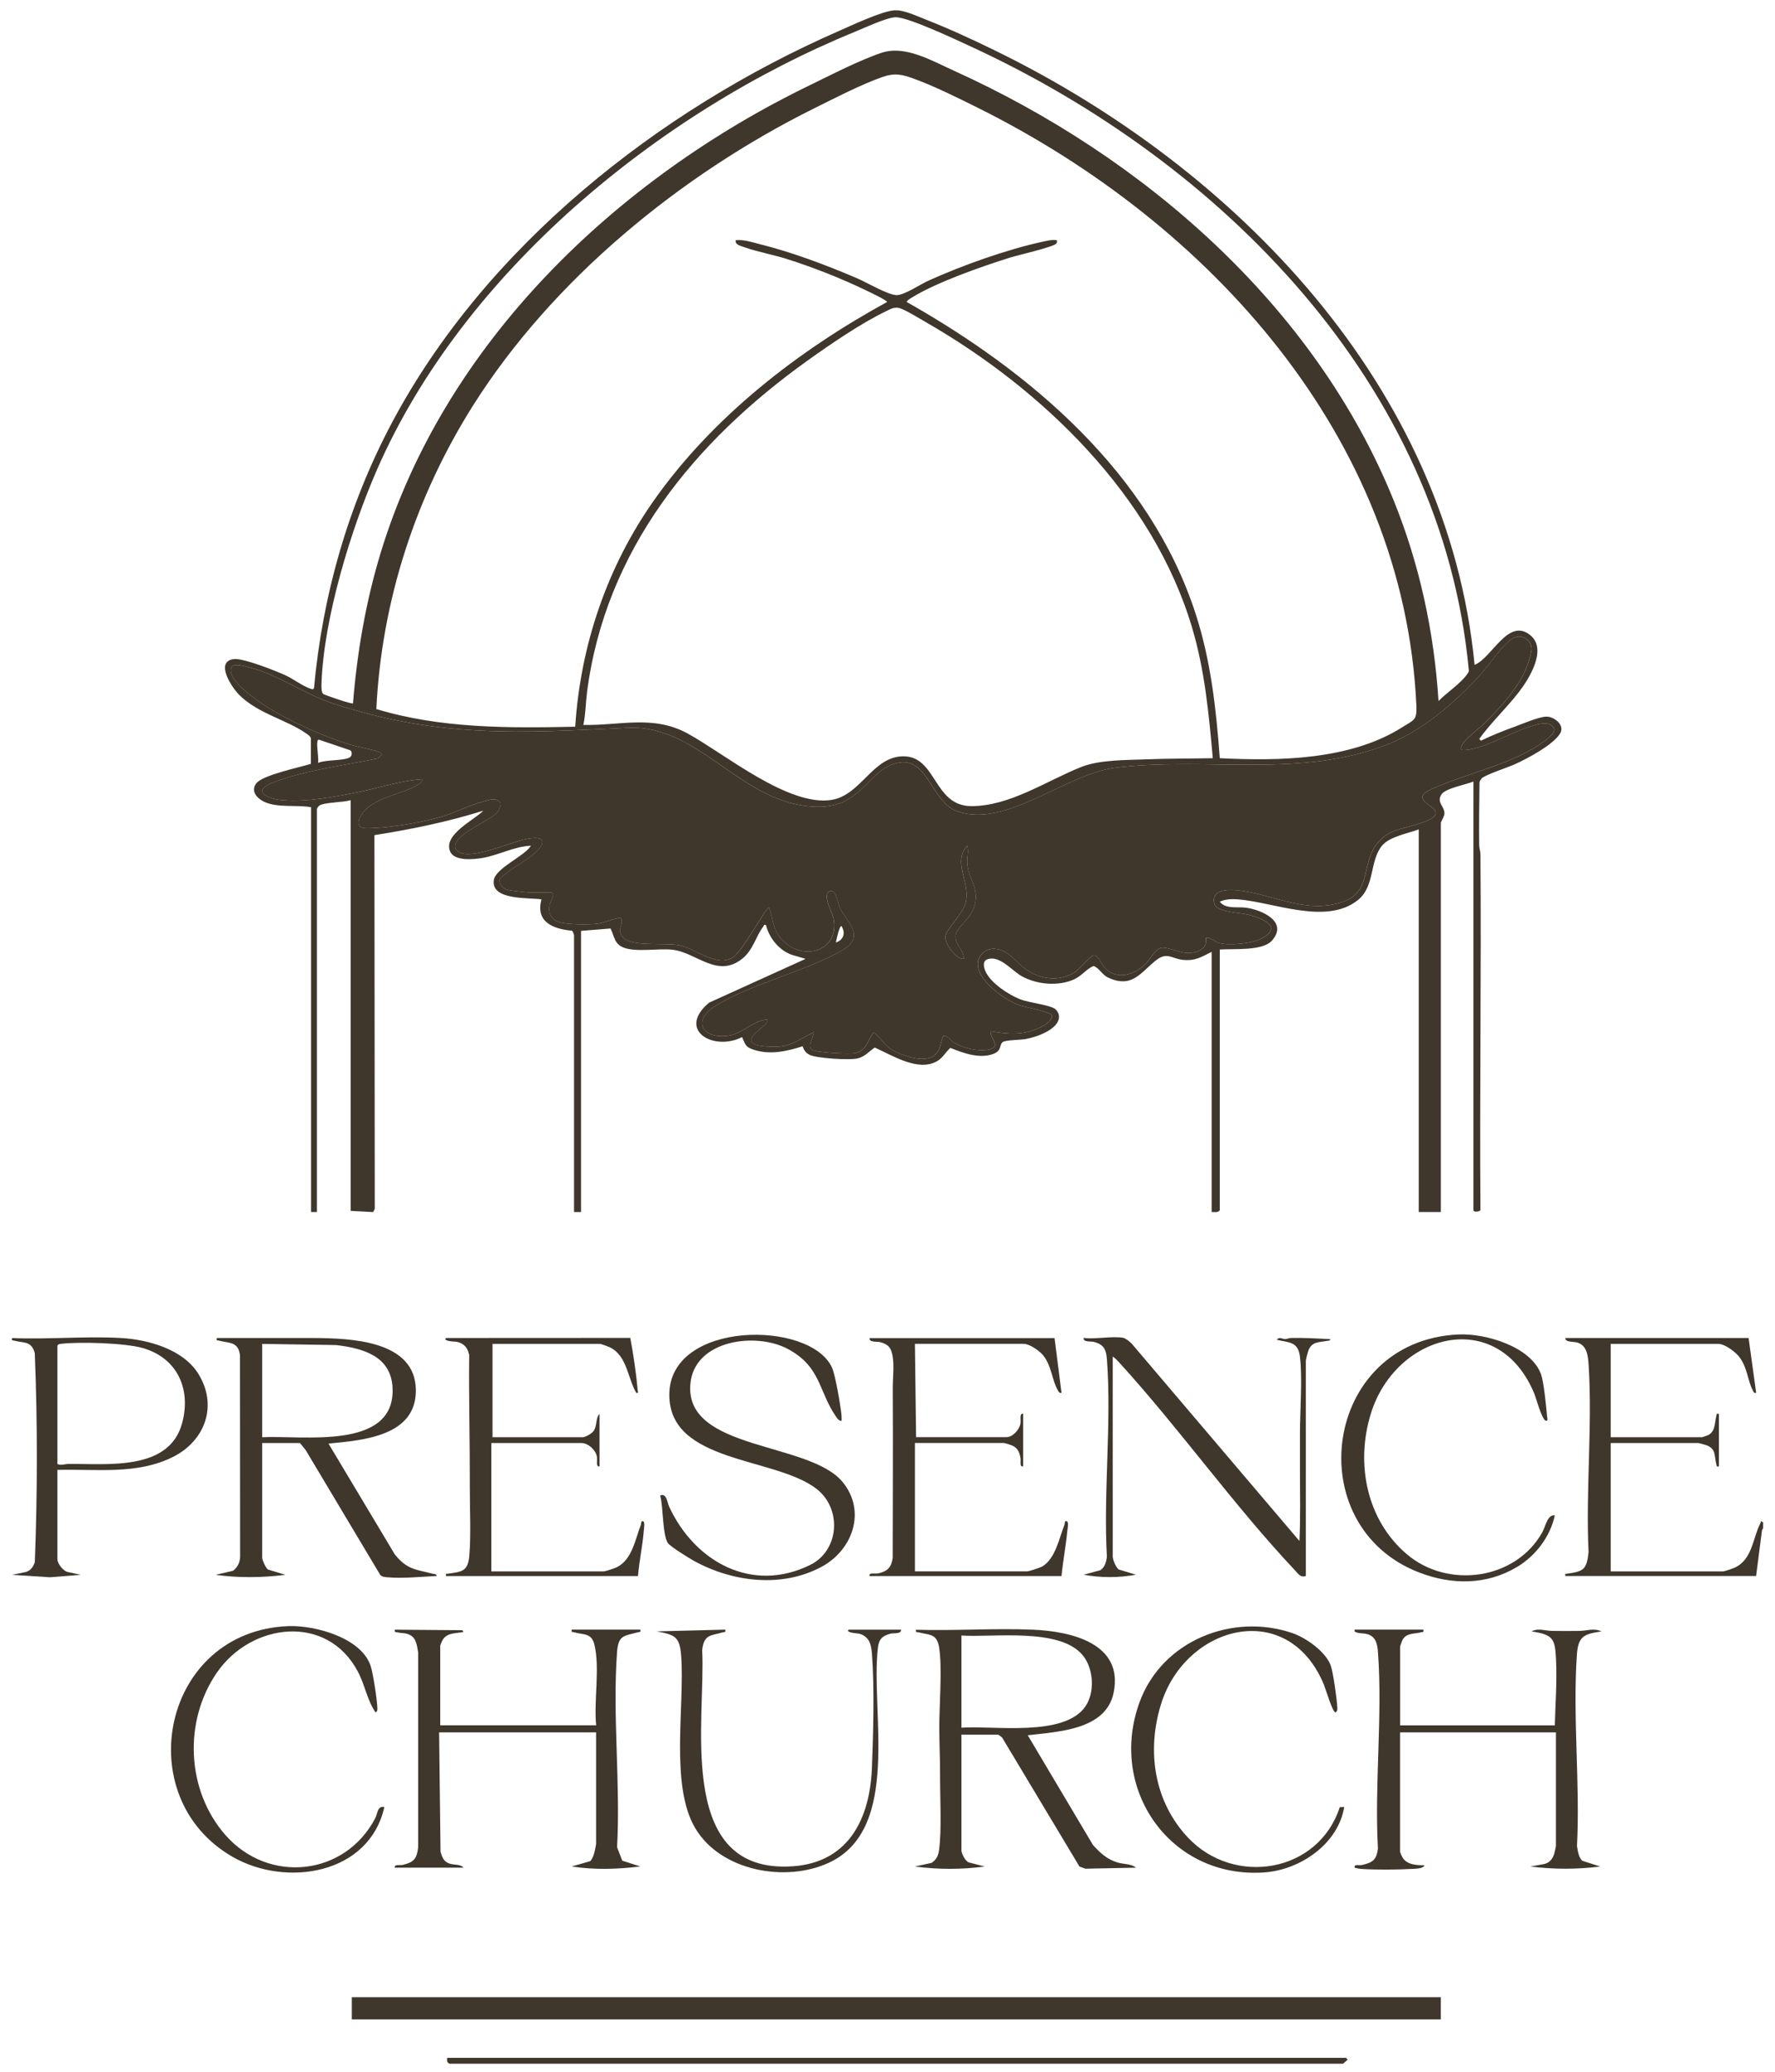 <svg width="114" height="133" viewBox="0 0 114 133" fill="none" xmlns="http://www.w3.org/2000/svg">
<g clip-path="url(#clip0_368_1163)">
<path d="M99.314 46.006C98.865 46.006 97.763 46.474 97.281 46.652C96.549 46.917 95.817 47.207 95.114 47.55L95.004 47.438C95.77 46.374 96.742 45.475 97.542 44.439C98.196 43.593 99.401 41.69 98.286 40.778C96.86 39.614 95.83 42.239 94.706 42.682C92.984 24.816 79.399 10.822 63.969 3.273C62.568 2.587 61.033 1.875 59.582 1.304C59.056 1.098 58.181 0.692 57.642 0.664C57.567 0.661 57.489 0.661 57.418 0.664C56.605 0.73 54.687 1.635 53.853 2C42.286 7.062 31.186 15.834 25.183 27.116C22.369 32.405 20.715 38.194 20.167 44.18C20.083 44.28 20.08 44.252 19.977 44.224C19.532 44.102 18.822 43.578 18.364 43.365C17.729 43.072 15.618 42.236 15.017 42.311C13.784 42.467 14.88 44.121 15.348 44.592C16.568 45.828 18.421 46.193 19.706 47.114C19.809 47.188 19.915 47.254 19.965 47.379V49.036C19.246 49.267 16.892 49.744 16.465 50.284C16.082 50.768 16.484 51.233 16.939 51.458C17.807 51.885 19.037 51.651 19.98 51.82V77.809H20.354V51.932C20.354 51.879 20.482 51.717 20.556 51.685C21.017 51.492 21.995 51.52 22.521 51.37V77.734L23.966 77.812L24.069 77.603L24.047 53.614C26.416 53.239 28.751 52.762 31.04 52.044C30.442 52.659 28.452 53.577 28.91 54.663C29.178 55.296 30.42 55.174 30.968 55.081C32.027 54.903 33.029 54.335 34.103 54.291C33.68 54.975 31.824 55.727 31.715 56.507C31.532 57.815 33.979 57.612 34.776 57.736C34.381 59.206 35.533 59.634 36.744 59.752C36.775 59.774 36.868 59.996 36.868 60.021V77.809H37.317V59.759L39.21 59.606C39.474 60.13 39.443 60.608 40.081 60.842C40.879 61.135 42.273 60.873 43.173 60.967C44.73 61.129 46.081 62.858 47.703 61.519C48.382 60.963 48.55 60.087 49.027 59.478C49.073 59.419 49.024 59.341 49.195 59.384C49.4 60.214 50.032 61.001 50.842 61.291L51.739 61.556L45.54 64.368C43.435 66.141 45.842 67.508 47.66 66.578C47.89 67.077 47.865 67.214 48.416 67.392C49.463 67.735 50.534 67.489 51.549 67.167C51.63 67.43 51.776 67.626 52.038 67.735C52.526 67.941 54.566 68.073 55.086 67.945C55.556 67.832 55.808 67.498 56.182 67.249C57.303 67.745 58.974 68.831 60.192 68.119C60.559 67.904 60.734 67.536 61.039 67.27C61.87 67.611 62.947 67.998 63.828 67.645C64.364 67.43 64.168 67.036 64.417 66.887C64.616 66.765 65.538 66.762 65.877 66.703C66.547 66.584 68.094 66.069 68.01 65.204C67.995 65.036 67.87 64.833 67.724 64.746C67.288 64.481 66.108 64.387 65.488 64.137C64.766 63.847 63.723 63.16 63.346 62.465C63.209 62.209 63.032 61.697 63.446 61.572C64.233 61.332 64.993 62.318 65.613 62.664C66.581 63.207 67.982 63.335 68.997 62.864C69.486 62.639 69.769 62.209 70.233 62.012C70.622 62.152 70.75 62.564 71.189 62.767C72.736 63.476 73.287 62.39 74.268 61.631C74.969 61.091 75.261 61.553 75.996 61.622C76.784 61.694 77.151 61.435 77.818 61.107V77.809C77.998 77.803 78.219 77.865 78.341 77.697V60.957C79.206 60.889 81.081 61.073 81.691 60.383C82.771 59.163 81.012 58.398 80.013 58.27C79.49 58.202 78.696 58.373 78.341 57.886C78.714 57.715 79.088 57.709 79.496 57.736C81.784 57.902 85.197 59.425 87.227 57.768C88.32 56.872 87.946 55.281 88.762 54.288C89.245 53.701 90.421 53.508 91.119 53.243V77.809H92.539V52.831C92.539 52.734 92.757 52.444 92.769 52.228C92.788 51.76 92.237 51.523 92.579 50.999C92.834 50.602 94.161 50.368 94.631 50.172V77.697C94.668 77.856 95.061 77.766 95.082 77.688C95.023 70.076 95.145 62.461 95.082 54.85C95.079 54.635 95.001 54.453 95.001 54.257C94.986 52.915 95.004 51.567 95.02 50.225C95.039 50.131 95.095 50.056 95.151 49.981C95.335 49.757 96.882 49.251 97.296 49.061C98.106 48.693 99.718 47.841 100.192 47.098C100.534 46.564 99.831 45.999 99.314 46.006ZM20.647 43.915C20.777 39.72 22.54 33.969 24.224 30.124C29.766 17.479 42.301 7.205 54.877 2.053C55.478 1.81 56.969 1.11 57.53 1.107C58.355 1.107 61.403 2.549 62.325 2.974C78.372 10.357 92.613 24.616 94.335 43.022C94.351 43.147 94.279 43.2 94.223 43.284C93.856 43.843 92.872 44.501 92.389 45.004C92.106 40.557 91.175 36.244 89.509 32.124C84.44 19.592 73.384 10.023 61.279 4.546C59.881 3.916 58.156 2.892 56.652 3.379C55.251 3.838 53.373 4.809 52.01 5.47C39.577 11.496 28.543 22.001 24.442 35.511C23.492 38.644 22.932 41.886 22.671 45.154C22.599 45.225 20.868 44.62 20.777 44.561C20.625 44.461 20.644 44.08 20.647 43.915ZM76.79 39.405C73.867 30.386 66.226 23.901 58.24 19.389C58.202 19.333 58.426 19.186 58.486 19.152C60.042 18.156 63.05 17.108 64.85 16.543C65.335 16.39 67.636 15.859 67.829 15.647C67.904 15.566 67.882 15.522 67.879 15.419C67.549 15.379 67.278 15.45 66.967 15.516C64.663 16.015 61.758 17.051 59.607 18.028C59.09 18.265 58.1 18.933 57.605 18.946C57.063 18.958 55.674 18.134 55.076 17.878C53.084 17.02 50.87 16.19 48.765 15.666C48.267 15.541 47.775 15.369 47.255 15.419C47.184 15.713 47.588 15.79 47.812 15.872C48.641 16.168 49.64 16.343 50.506 16.617C52.252 17.17 54.002 17.86 55.649 18.652C55.774 18.712 57.025 19.305 56.969 19.389C51.24 22.525 45.785 26.751 41.993 32.131C38.989 36.397 37.279 41.428 36.943 46.652C32.668 46.745 28.303 46.77 24.171 45.519C24.501 38.575 26.709 31.831 30.411 25.986C35.523 17.913 43.74 11.209 52.246 6.978C53.548 6.332 55.307 5.423 56.649 4.952C57.452 4.668 57.913 4.768 58.685 5.049C59.989 5.52 61.59 6.316 62.848 6.943C77.594 14.293 90.172 28.015 90.966 45.266C91.013 46.249 90.829 46.199 90.066 46.683C86.741 48.796 82.152 48.864 78.341 48.674C78.11 45.522 77.768 42.417 76.79 39.405ZM77.892 48.674C76.485 48.702 75.072 48.69 73.667 48.746C72.357 48.799 70.65 48.761 69.448 49.236C67.257 50.103 64.856 51.757 62.387 51.751C59.934 51.745 60.167 48.521 57.991 48.552C56.035 48.583 55.291 51.055 53.401 51.352C50.621 51.788 46.52 48.374 44.166 47.089C41.959 45.881 39.829 46.586 37.466 46.539C37.612 45.865 37.612 45.144 37.7 44.452C38.873 35.301 44.599 28.345 51.863 23.149C53.352 22.085 55.332 20.727 56.966 19.951C57.234 19.823 57.352 19.732 57.679 19.76C58.003 19.791 59.096 20.472 59.457 20.678C66.939 24.972 74.053 31.834 76.566 40.304C77.382 43.053 77.637 45.822 77.892 48.674ZM98.51 48.031C96.564 49.179 94.002 49.726 91.941 50.659C90.621 51.258 91.935 51.642 92.156 52.016C92.439 52.5 91.511 52.743 91.156 52.868C90.076 53.246 89.213 53.183 88.429 54.179C87.376 55.521 88.173 57.337 86.069 57.955C83.721 58.648 81.644 57.353 79.415 57.147C78.814 57.09 77.79 57.134 77.983 57.983C78.12 58.585 79.652 58.579 80.225 58.732C81.177 58.982 82.457 59.547 80.931 60.296C80.362 60.576 78.876 60.72 78.278 60.53C77.967 60.433 77.78 60.164 77.444 60.208C77.587 60.985 76.775 61.222 76.146 61.172C75.738 61.138 74.907 60.776 74.601 60.842C74.194 60.926 73.851 61.612 73.561 61.897C72.852 62.589 71.703 62.945 70.943 62.118C70.747 61.906 70.544 61.297 70.236 61.328C70.043 61.347 69.343 62.206 69.05 62.396C68.082 63.026 66.93 62.895 65.986 62.293C65.311 61.862 64.778 60.945 63.869 60.907C63.365 60.889 62.879 61.251 62.81 61.762C62.661 62.876 64.495 64.165 65.413 64.515C65.775 64.649 67.521 64.958 67.574 65.195C67.524 65.573 67.104 65.813 66.786 65.966C65.715 66.475 64.753 66.397 63.62 66.2C63.57 66.659 64.33 67.18 63.548 67.364C62.867 67.529 61.873 67.295 61.279 66.936C61.107 66.834 60.802 66.443 60.597 66.5C60.366 66.921 60.466 67.323 60.074 67.701C59.426 68.322 57.826 67.757 57.169 67.311C56.761 67.033 56.512 66.562 56.11 66.275C55.696 66.812 55.659 67.504 54.834 67.617C54.447 67.667 52.417 67.576 52.153 67.392C51.82 67.161 52.259 66.593 52.262 66.275C51.539 66.6 50.957 67.089 50.129 67.174C49.771 67.208 48.709 67.199 48.42 67.018C47.694 66.556 49.556 65.735 49.273 65.451C48.404 65.504 47.666 66.35 46.825 66.481C45.126 66.749 44.397 65.526 45.96 64.568C48.289 63.139 51.633 62.393 54.03 61.044C55.712 60.099 54.332 59.188 53.912 58.214C53.812 57.98 53.688 56.959 53.233 57.243C52.835 57.496 53.473 58.635 53.538 58.972C53.943 61.132 51.406 61.822 50.095 60.168C49.578 59.519 49.687 58.954 49.385 58.261C49.185 58.261 47.707 61.063 47.056 61.469C46.025 62.109 44.637 60.876 43.612 60.676C42.731 60.505 40.508 60.801 40.004 60.171C39.555 59.609 40.109 59.406 39.882 58.929C39.353 58.954 38.842 59.256 38.322 59.309C37.781 59.362 36.314 59.369 35.844 59.175C35.343 58.966 35.218 58.604 35.302 58.077C35.33 57.908 35.763 57.287 35.336 57.287C34.879 57.287 34.362 57.322 33.917 57.287C33.615 57.262 32.78 57.181 32.528 57.103C32.313 57.038 32.048 56.741 32.083 56.504C32.126 56.192 33.82 55.212 34.172 54.922C35.2 54.073 35.062 53.58 33.668 53.892C32.737 54.101 30.183 55.237 29.43 54.666C28.935 54.288 29.48 53.817 29.807 53.542C30.274 53.152 31.715 52.462 31.971 52.116C32.045 52.016 32.179 51.688 32.148 51.573C31.887 51.117 31.357 51.38 30.965 51.483C30.078 51.717 29.231 52.178 28.331 52.438C27.02 52.815 24.881 53.174 23.53 53.168C22.889 53.165 22.951 52.7 23.234 52.275C23.988 51.145 25.927 50.996 26.908 50.34C27.036 50.256 27.104 50.166 27.154 50.022C25.8 50.094 24.464 50.553 23.131 50.824C21.537 51.145 19.787 51.498 18.15 51.37C17.131 51.289 16.101 50.774 17.592 50.212C19.666 49.429 22.116 49.136 24.283 48.686L24.535 48.412C24.48 48.337 24.402 48.293 24.314 48.262C23.776 48.068 23.047 47.978 22.462 47.794C20.84 47.288 18.953 46.455 17.493 45.587C16.783 45.166 14.905 43.946 14.824 43.088C14.762 42.445 15.64 42.757 16.036 42.854C17.838 43.294 19.569 44.573 21.416 45.172C28.206 47.382 33.372 47.057 40.34 46.723C45.004 46.499 47.685 51.813 52.61 51.791C55.394 51.779 55.743 49.413 57.617 48.98C59.613 48.521 59.809 51.523 61.509 52.097C64.663 53.165 68.424 49.682 71.662 49.282C77.485 48.568 83.665 50.01 89.248 47.734C91.446 46.839 93.404 45.123 95.004 43.397C95.571 42.785 96.418 41.515 97.019 41.072C97.324 40.844 97.642 40.785 97.99 41C98.563 41.359 98.336 41.924 98.18 42.457C97.735 43.971 96.34 45.453 95.229 46.539C94.998 46.767 93.554 47.816 93.884 48.15C94.061 48.162 94.232 48.15 94.41 48.115C95.774 47.847 97.256 46.901 98.591 46.542C99.021 46.424 99.662 46.305 99.831 46.839C99.846 47.195 98.825 47.847 98.51 48.031ZM53.681 60.508C53.706 60.395 53.921 59.359 54.052 59.459C54.313 59.912 54.186 60.333 53.681 60.508ZM20.385 47.632C20.398 47.563 20.376 47.519 20.469 47.479L22.502 48.168C22.636 48.281 22.618 48.543 22.443 48.633C22.02 48.852 20.93 48.758 20.429 48.974C20.476 48.599 20.329 47.944 20.385 47.632Z" fill="#3F362C"/>
<path d="M98.588 46.542C97.253 46.901 95.771 47.847 94.407 48.115C94.23 48.15 94.058 48.162 93.881 48.15C93.551 47.816 94.995 46.767 95.226 46.539C96.337 45.453 97.732 43.971 98.177 42.457C98.333 41.924 98.56 41.359 97.987 41C97.639 40.785 97.321 40.844 97.016 41.072C96.415 41.515 95.568 42.785 95.002 43.397C93.401 45.123 91.443 46.839 89.245 47.734C83.662 50.01 77.482 48.568 71.659 49.282C68.421 49.682 64.66 53.165 61.506 52.097C59.806 51.523 59.61 48.521 57.614 48.98C55.74 49.413 55.391 51.779 52.608 51.791C47.682 51.813 45.001 46.499 40.337 46.723C33.369 47.057 28.203 47.382 21.413 45.172C19.567 44.573 17.835 43.294 16.033 42.854C15.637 42.757 14.759 42.445 14.822 43.088C14.902 43.946 16.78 45.166 17.49 45.587C18.95 46.455 20.837 47.288 22.459 47.794C23.044 47.978 23.773 48.069 24.312 48.262C24.399 48.293 24.477 48.337 24.533 48.412L24.28 48.686C22.113 49.136 19.663 49.429 17.59 50.212C16.098 50.774 17.129 51.289 18.147 51.37C19.785 51.498 21.534 51.145 23.128 50.824C24.461 50.553 25.797 50.094 27.151 50.022C27.101 50.166 27.033 50.256 26.905 50.34C25.924 50.996 23.985 51.145 23.231 52.275C22.948 52.7 22.886 53.165 23.527 53.168C24.878 53.174 27.017 52.815 28.328 52.438C29.228 52.178 30.075 51.717 30.962 51.483C31.355 51.38 31.884 51.117 32.145 51.573C32.176 51.688 32.043 52.016 31.968 52.116C31.712 52.462 30.271 53.152 29.804 53.542C29.477 53.817 28.932 54.288 29.427 54.666C30.181 55.237 32.734 54.101 33.665 53.892C35.06 53.58 35.197 54.073 34.169 54.922C33.817 55.212 32.123 56.192 32.08 56.504C32.046 56.741 32.31 57.038 32.525 57.103C32.777 57.181 33.612 57.262 33.914 57.287C34.359 57.322 34.876 57.287 35.334 57.287C35.76 57.287 35.327 57.908 35.299 58.077C35.215 58.604 35.34 58.966 35.841 59.175C36.311 59.369 37.778 59.362 38.319 59.309C38.839 59.256 39.35 58.954 39.879 58.929C40.107 59.406 39.552 59.609 40.001 60.171C40.505 60.801 42.728 60.505 43.609 60.676C44.634 60.876 46.022 62.109 47.053 61.469C47.704 61.063 49.183 58.261 49.382 58.261C49.684 58.954 49.575 59.519 50.092 60.168C51.403 61.822 53.94 61.132 53.535 58.972C53.47 58.635 52.832 57.496 53.23 57.243C53.685 56.959 53.809 57.98 53.909 58.214C54.329 59.188 55.709 60.099 54.027 61.044C51.63 62.393 48.286 63.139 45.957 64.568C44.394 65.526 45.123 66.749 46.823 66.481C47.663 66.35 48.401 65.504 49.27 65.451C49.553 65.735 47.691 66.556 48.417 67.018C48.706 67.199 49.768 67.208 50.126 67.174C50.954 67.089 51.536 66.6 52.259 66.275C52.259 66.593 51.817 67.161 52.15 67.392C52.414 67.576 54.444 67.667 54.831 67.617C55.656 67.504 55.693 66.812 56.107 66.275C56.509 66.562 56.758 67.033 57.166 67.311C57.823 67.757 59.423 68.322 60.071 67.701C60.463 67.323 60.363 66.921 60.594 66.5C60.799 66.443 61.104 66.834 61.276 66.936C61.87 67.295 62.864 67.529 63.545 67.364C64.327 67.18 63.567 66.659 63.617 66.2C64.75 66.397 65.713 66.475 66.784 65.966C67.101 65.813 67.522 65.573 67.571 65.195C67.518 64.958 65.772 64.649 65.41 64.515C64.492 64.165 62.658 62.876 62.807 61.762C62.876 61.251 63.362 60.889 63.866 60.907C64.775 60.945 65.308 61.862 65.983 62.293C66.927 62.895 68.079 63.026 69.047 62.396C69.34 62.206 70.04 61.347 70.233 61.328C70.542 61.297 70.744 61.906 70.94 62.118C71.7 62.945 72.849 62.589 73.559 61.897C73.848 61.612 74.191 60.926 74.599 60.842C74.904 60.776 75.735 61.138 76.143 61.172C76.772 61.222 77.585 60.985 77.441 60.208C77.778 60.164 77.964 60.433 78.276 60.53C78.874 60.72 80.359 60.576 80.928 60.296C82.454 59.547 81.174 58.982 80.222 58.732C79.649 58.579 78.117 58.585 77.98 57.983C77.787 57.134 78.811 57.091 79.412 57.147C81.641 57.353 83.718 58.648 86.066 57.955C88.171 57.337 87.374 55.521 88.426 54.179C89.21 53.183 90.073 53.246 91.153 52.868C91.508 52.743 92.436 52.5 92.153 52.016C91.932 51.642 90.618 51.258 91.938 50.659C93.999 49.726 96.561 49.179 98.507 48.031C98.822 47.847 99.843 47.195 99.828 46.839C99.659 46.305 99.018 46.424 98.588 46.542ZM62.434 58.535C62.207 59.013 61.425 59.603 61.375 60.027C61.301 60.661 61.933 60.985 61.898 61.556C61.41 61.597 60.7 60.601 60.709 60.168C60.718 59.684 61.817 58.726 62.014 57.964C62.359 56.644 61.142 55.371 62.119 54.291C62.238 54.697 62.079 55.071 62.129 55.518C62.256 56.629 63.069 57.19 62.434 58.535Z" fill="#3F362C"/>
<path d="M113.235 98.103L113.166 98.225L112.786 101.174H100.532C100.519 100.987 100.513 101.046 100.644 101.028C101.687 100.875 101.905 100.79 102.026 99.639C101.836 95.716 102.281 91.55 102.032 87.652C101.995 87.09 101.942 86.388 101.322 86.192C101.064 86.11 100.525 86.192 100.535 85.895H112.304L112.79 89.415C112.631 89.447 112.615 89.34 112.562 89.234C112.22 88.554 112.226 87.78 111.7 87.103C111.445 86.775 110.775 86.273 110.361 86.273H103.449V92.265H109.315C109.34 92.265 109.71 92.133 109.754 92.105C110.177 91.853 110.121 91.316 110.227 90.929C110.261 90.795 110.205 90.735 110.398 90.767V94.137C110.205 94.168 110.265 94.109 110.227 93.975C110.09 93.466 110.227 93.026 109.617 92.786C109.551 92.761 109.119 92.639 109.091 92.639H103.449V100.878H110.66C110.769 100.878 111.264 100.703 111.398 100.644C112.553 100.123 112.559 98.765 113.051 97.804C113.123 97.663 113.039 97.598 113.238 97.732V98.107L113.235 98.103Z" fill="#3F362C"/>
<path d="M86.26 132.482H28.871C28.693 132.404 28.706 132.288 28.721 132.107H86.446L86.558 132.22L86.26 132.482Z" fill="#3F362C"/>
<path d="M92.537 128.213H22.594V129.636H92.537V128.213Z" fill="#3F362C"/>
<path d="M71.762 119.562C71.093 119.359 70.65 118.944 70.193 118.438L66.008 111.398C67.942 111.164 71.015 111.07 71.519 108.683C72.192 105.484 68.757 104.723 66.347 104.62C63.869 104.514 61.319 104.701 58.834 104.623C58.8 104.813 58.862 104.757 58.996 104.791C59.635 104.963 60.164 104.844 60.31 105.724C60.531 107.054 60.32 109.494 60.326 110.952C60.329 111.925 60.379 112.946 60.376 113.932C60.37 115.305 60.491 117.533 60.307 118.794C60.257 119.14 60.127 119.396 59.831 119.59L58.76 119.824C60.248 120.021 61.755 120.024 63.243 119.824L62.203 119.556C61.982 119.434 61.783 119.053 61.749 118.813V111.36H64.103C64.14 111.36 64.314 111.504 64.364 111.548L69.33 119.827L69.713 119.964L72.958 119.899C72.662 119.64 72.154 119.683 71.762 119.562ZM61.749 110.911V104.994C63.822 105.131 68.079 104.47 69.551 106.277C70.239 107.122 70.336 108.652 69.701 109.56C68.325 111.523 63.825 110.764 61.749 110.911Z" fill="#3F362C"/>
<path d="M27.786 101.028C26.677 100.744 26.145 100.765 25.357 99.789L21.098 92.673C23.312 92.461 26.74 92.202 26.709 89.231C26.674 86.02 22.459 85.917 20.167 85.895H13.924C13.89 86.089 13.952 86.032 14.086 86.07C14.715 86.238 15.291 86.107 15.413 86.99L15.422 99.942C15.409 100.307 15.254 100.622 14.967 100.837L13.85 101.099C15.332 101.305 16.845 101.284 18.333 101.099L17.215 100.762C17.053 100.631 16.867 100.213 16.839 100.017V92.639H19.267L19.635 93.095L24.42 101.103C24.551 101.234 24.697 101.24 24.869 101.255C25.855 101.346 27.051 101.218 28.047 101.174C28.016 101.025 27.889 101.053 27.786 101.028ZM16.839 92.265V86.273L21.581 86.348C23.29 86.547 25.105 87.043 25.211 89.075C25.42 93.151 19.373 92.127 16.839 92.265Z" fill="#3F362C"/>
<path d="M91.415 104.62C91.447 104.813 91.387 104.754 91.254 104.791C90.839 104.9 90.338 104.816 90.08 105.266C90.052 105.316 89.921 105.678 89.921 105.706V110.761H99.859C99.897 109.363 100.006 107.934 99.937 106.526C99.872 105.203 99.76 104.938 98.365 104.732C98.776 104.498 99.246 104.691 99.669 104.698C100.267 104.707 100.871 104.707 101.469 104.698C101.911 104.691 102.388 104.498 102.848 104.732C101.734 104.9 101.357 105.038 101.276 106.227C101.002 110.206 101.488 114.5 101.282 118.513C101.341 118.844 101.373 119.197 101.615 119.453L102.774 119.824C101.282 120.014 99.785 120.011 98.29 119.824L99.143 119.671C99.511 119.602 99.713 119.346 99.822 119.003C99.841 118.944 99.931 118.541 99.931 118.513V111.211H89.918V118.888C89.918 118.906 90.049 119.203 90.08 119.25C90.363 119.724 90.995 119.737 91.487 119.749C91.394 119.967 90.933 119.964 90.706 119.977C89.737 120.03 88.37 120.042 87.411 119.977C87.268 119.967 87.141 119.936 87.004 119.896C86.941 119.649 87.287 119.768 87.471 119.727C88.146 119.577 88.423 119.393 88.498 118.66C88.271 114.562 88.803 110.134 88.501 106.074C88.464 105.581 88.383 105.091 87.86 104.919C87.608 104.835 87.312 104.876 87.097 104.785C86.988 104.738 86.988 104.763 87.004 104.616H91.412L91.415 104.62Z" fill="#3F362C"/>
<path d="M38.287 111.211H28.202L28.293 118.869C28.392 119.231 28.495 119.506 28.872 119.637C29.155 119.733 29.585 119.662 29.768 119.899H25.36C25.3 119.659 25.69 119.765 25.886 119.715C26.583 119.543 26.77 119.328 26.857 118.591V106.08C26.761 105.531 26.723 105.041 26.113 104.876C25.926 104.826 25.724 104.844 25.522 104.791C25.388 104.757 25.329 104.813 25.36 104.62L29.694 104.654L29.768 104.766C29.292 104.866 28.725 104.797 28.436 105.266C28.408 105.312 28.274 105.609 28.274 105.628V110.758H38.287C38.132 109.182 38.539 107.094 38.178 105.587C37.991 104.804 37.465 104.963 36.88 104.788C36.749 104.751 36.687 104.816 36.718 104.616H41.127C41.158 104.81 41.099 104.751 40.965 104.788C40.071 105.032 39.713 104.95 39.629 106.074C39.33 110.109 39.859 114.512 39.632 118.585L39.965 119.449L41.124 119.821C39.663 119.999 38.175 120.049 36.715 119.821L37.907 119.481C38.013 119.384 38.119 119.128 38.16 118.984C38.188 118.891 38.284 118.42 38.284 118.36V111.208L38.287 111.211Z" fill="#3F362C"/>
<path d="M54.053 91.213C53.887 91.232 53.772 91.057 53.691 90.938C52.555 89.294 52.742 87.758 50.615 86.607C48.557 85.489 44.575 86.017 44.338 88.857C43.98 93.145 51.982 92.53 54.124 95.148C55.659 97.027 54.753 99.52 52.757 100.588C50.204 101.955 47.05 101.561 44.587 100.213C44.285 100.048 43.037 99.277 42.894 99.058C42.538 98.522 42.607 96.705 42.398 96.01C42.809 95.819 42.847 96.44 42.981 96.734C44.615 100.251 48.286 102.31 52.035 100.463C53.919 99.533 54.087 96.846 52.433 95.573C49.768 93.516 42.974 93.95 42.987 89.531C42.999 84.747 52.088 84.734 53.445 87.817C53.657 88.301 53.978 90.208 54.043 90.813C54.059 90.948 54.056 91.082 54.053 91.216V91.213Z" fill="#3F362C"/>
<path d="M72.173 85.895C72.301 85.92 72.597 86.157 72.696 86.27L83.457 98.927C83.531 97.395 83.488 95.853 83.491 94.318C83.491 93.578 83.491 92.817 83.491 92.077C83.485 90.579 83.665 88.482 83.485 87.065C83.363 86.107 82.762 86.198 81.999 86.007C82.158 85.786 82.361 85.973 82.551 85.964C82.669 85.957 82.79 85.895 82.93 85.892C83.768 85.879 84.609 85.923 85.437 85.97C85.456 86.076 85.294 86.067 85.216 86.082C84.749 86.173 84.288 86.114 84.055 86.641C84.008 86.75 83.868 87.265 83.868 87.353V101.171C83.528 101.299 83.379 101.034 83.158 100.797C79.232 96.63 75.754 91.712 71.877 87.462C71.759 87.331 71.616 87.181 71.466 87.087V99.932C71.466 100.123 71.669 100.622 71.843 100.753L72.961 101.093C71.846 101.29 70.713 101.296 69.598 101.093L70.682 100.797C70.968 100.584 71.049 100.276 71.09 99.932C70.859 95.813 71.401 91.35 71.093 87.271C71.046 86.647 70.9 86.316 70.271 86.148C70.062 86.092 69.564 86.185 69.595 85.889C70.342 85.992 71.476 85.748 72.173 85.889V85.895Z" fill="#3F362C"/>
<path d="M12.729 88.18C11.748 86.616 9.513 85.992 7.763 85.895C5.474 85.767 3.071 85.995 0.773 85.898C0.739 86.089 0.801 86.032 0.935 86.07C1.542 86.232 2.021 86.073 2.233 86.866C2.414 91.316 2.408 95.832 2.236 100.282C2.134 100.588 1.984 100.812 1.67 100.915L0.773 101.099L3.205 101.255L5.182 101.099L4.416 100.931C4.083 100.9 3.687 100.385 3.687 100.091V94.362C6.184 94.296 8.8 94.689 11.113 93.528C13.184 92.486 14.009 90.217 12.729 88.18ZM11.701 91.347C10.87 94.468 6.863 93.95 4.394 93.981C4.154 93.984 3.952 94.093 3.687 93.987V86.385C3.753 86.276 3.837 86.282 3.943 86.266C5.135 86.129 7.996 86.213 9.142 86.532C11.365 87.156 12.29 89.144 11.701 91.347Z" fill="#3F362C"/>
<path d="M67.728 85.895L68.176 89.415C68.03 89.443 67.995 89.347 67.936 89.244C67.566 88.604 67.544 87.702 67.011 87.025C66.772 86.722 66.127 86.27 65.747 86.27H58.761L58.835 92.261H64.626C65.047 92.261 65.47 91.787 65.542 91.381C65.579 91.175 65.455 90.704 65.71 90.763V94.134C65.461 94.196 65.579 93.787 65.542 93.591C65.461 93.201 65.377 92.967 64.994 92.792C64.922 92.758 64.524 92.636 64.477 92.636H58.761V100.875H65.972C66.087 100.875 66.809 100.638 66.934 100.566C67.799 100.051 68.02 98.746 68.366 97.882C68.397 97.801 68.363 97.592 68.512 97.657C68.662 97.723 68.562 98.138 68.546 98.291C68.459 99.252 68.266 100.216 68.176 101.177H55.846C55.784 100.928 56.192 101.046 56.388 101.009C56.983 100.887 57.254 100.625 57.334 100.01C57.338 96.393 57.359 92.773 57.338 89.156C57.334 88.538 57.437 87.671 57.331 87.072C57.235 86.522 57.07 86.307 56.525 86.16C56.316 86.104 55.818 86.198 55.849 85.901H67.731L67.728 85.895Z" fill="#3F362C"/>
<path d="M28.645 101.174C28.633 100.987 28.627 101.046 28.757 101.028C29.626 100.897 30.053 100.918 30.143 99.867C30.258 98.515 30.168 96.768 30.174 95.37C30.183 92.58 30.102 89.78 30.134 86.987C30.034 86.516 29.813 86.248 29.337 86.138C29.277 86.126 28.412 86.117 28.645 85.895L40.48 85.889C40.685 86.981 40.854 88.129 40.956 89.247C40.966 89.356 41.037 89.443 40.863 89.415C40.318 88.492 40.278 87.059 39.203 86.51C39.104 86.46 38.612 86.273 38.543 86.273H31.631V92.264H37.422C37.606 92.264 38.023 92.021 38.132 91.853C38.363 91.503 38.241 91.041 38.506 90.767V94.137C38.251 94.196 38.375 93.722 38.338 93.519C38.26 93.082 37.781 92.639 37.348 92.639H31.556V100.878H38.767C38.88 100.878 39.487 100.675 39.621 100.609C40.611 100.107 40.797 98.812 41.162 97.885C41.19 97.816 41.153 97.604 41.308 97.66C41.433 97.707 41.355 98.169 41.346 98.294C41.265 99.255 41.056 100.216 40.975 101.177H28.645V101.174Z" fill="#3F362C"/>
<path d="M46.581 104.62C46.616 104.816 46.55 104.754 46.42 104.791C45.644 105.019 45.215 104.9 45.096 105.94C45.336 110.262 43.452 119.69 50.203 119.827C54.2 119.911 55.85 117.134 56 113.498C56.087 111.326 56.168 108.283 56 106.152C55.953 105.546 55.819 105.053 55.181 104.876C55.122 104.86 54.263 104.813 54.505 104.62H57.868C57.896 104.916 57.392 104.822 57.192 104.876C56.657 105.019 56.448 105.228 56.383 105.787C55.903 109.853 57.905 117.402 53.251 119.574C50.473 120.869 46.301 120.127 44.657 117.371C43.013 114.615 43.988 109.5 43.748 106.299C43.655 105.06 43.346 104.947 42.176 104.729L46.585 104.616L46.581 104.62Z" fill="#3F362C"/>
<path d="M24.685 116.004C23.72 120.333 18.386 121.178 14.949 119.209C8.258 115.38 10.422 104.704 18.517 104.392C20.226 104.326 23.278 105.147 23.826 107.016C23.969 107.5 24.233 109.185 24.237 109.678C24.237 109.803 24.23 109.859 24.122 109.937C23.586 109.16 23.443 108.184 22.991 107.325C21.02 103.571 16.145 104.167 13.934 107.369C11.776 110.493 11.963 114.937 14.479 117.805C17.231 120.941 22.129 120.464 24.096 116.731C24.255 116.432 24.233 115.91 24.682 116.007L24.685 116.004Z" fill="#3F362C"/>
<path d="M99.859 97.28C99.569 98.64 98.629 99.879 97.443 100.588C95.475 101.761 93.258 101.761 91.15 100.95C83.391 97.969 84.97 86.045 93.691 85.667C95.403 85.592 98.343 86.444 98.978 88.239C99.152 88.732 99.311 90.33 99.361 90.926C99.367 90.988 99.445 91.219 99.298 91.21C99.04 91.194 98.66 89.759 98.551 89.49C96.225 83.838 89.631 85.561 88.034 90.779C87.056 93.972 87.769 97.592 90.369 99.789C93 102.011 97.331 101.427 99.049 98.378C99.267 97.994 99.379 97.217 99.859 97.28Z" fill="#3F362C"/>
<path d="M86.046 116.017L86.333 116.004C85.944 118.37 83.521 120.033 81.217 120.202C75.195 120.638 71.12 114.868 73.2 109.245C74.644 105.337 79.14 103.518 83.01 104.841C83.87 105.135 85.171 106.046 85.473 106.941C85.629 107.4 85.866 109.092 85.888 109.603C85.894 109.744 85.903 109.847 85.772 109.934C85.585 109.931 85.137 108.414 85.025 108.14C82.705 102.579 76.136 104.329 74.564 109.41C73.639 112.4 74.115 115.636 76.282 117.951C79.246 121.119 84.673 120.242 86.046 116.017Z" fill="#3F362C"/>
<path d="M62.436 58.535C62.209 59.013 61.427 59.603 61.377 60.027C61.303 60.661 61.935 60.985 61.9 61.556C61.412 61.597 60.702 60.601 60.711 60.168C60.72 59.684 61.819 58.726 62.016 57.964C62.361 56.644 61.144 55.371 62.121 54.291C62.24 54.697 62.081 55.071 62.131 55.518C62.258 56.629 63.071 57.19 62.436 58.535Z" fill="#3F362C"/>
</g>
<defs>
<clipPath id="clip0_368_1163">
<rect width="112.471" height="131.821" fill="white" transform="translate(0.764 0.661)"/>
</clipPath>
</defs>
</svg>
